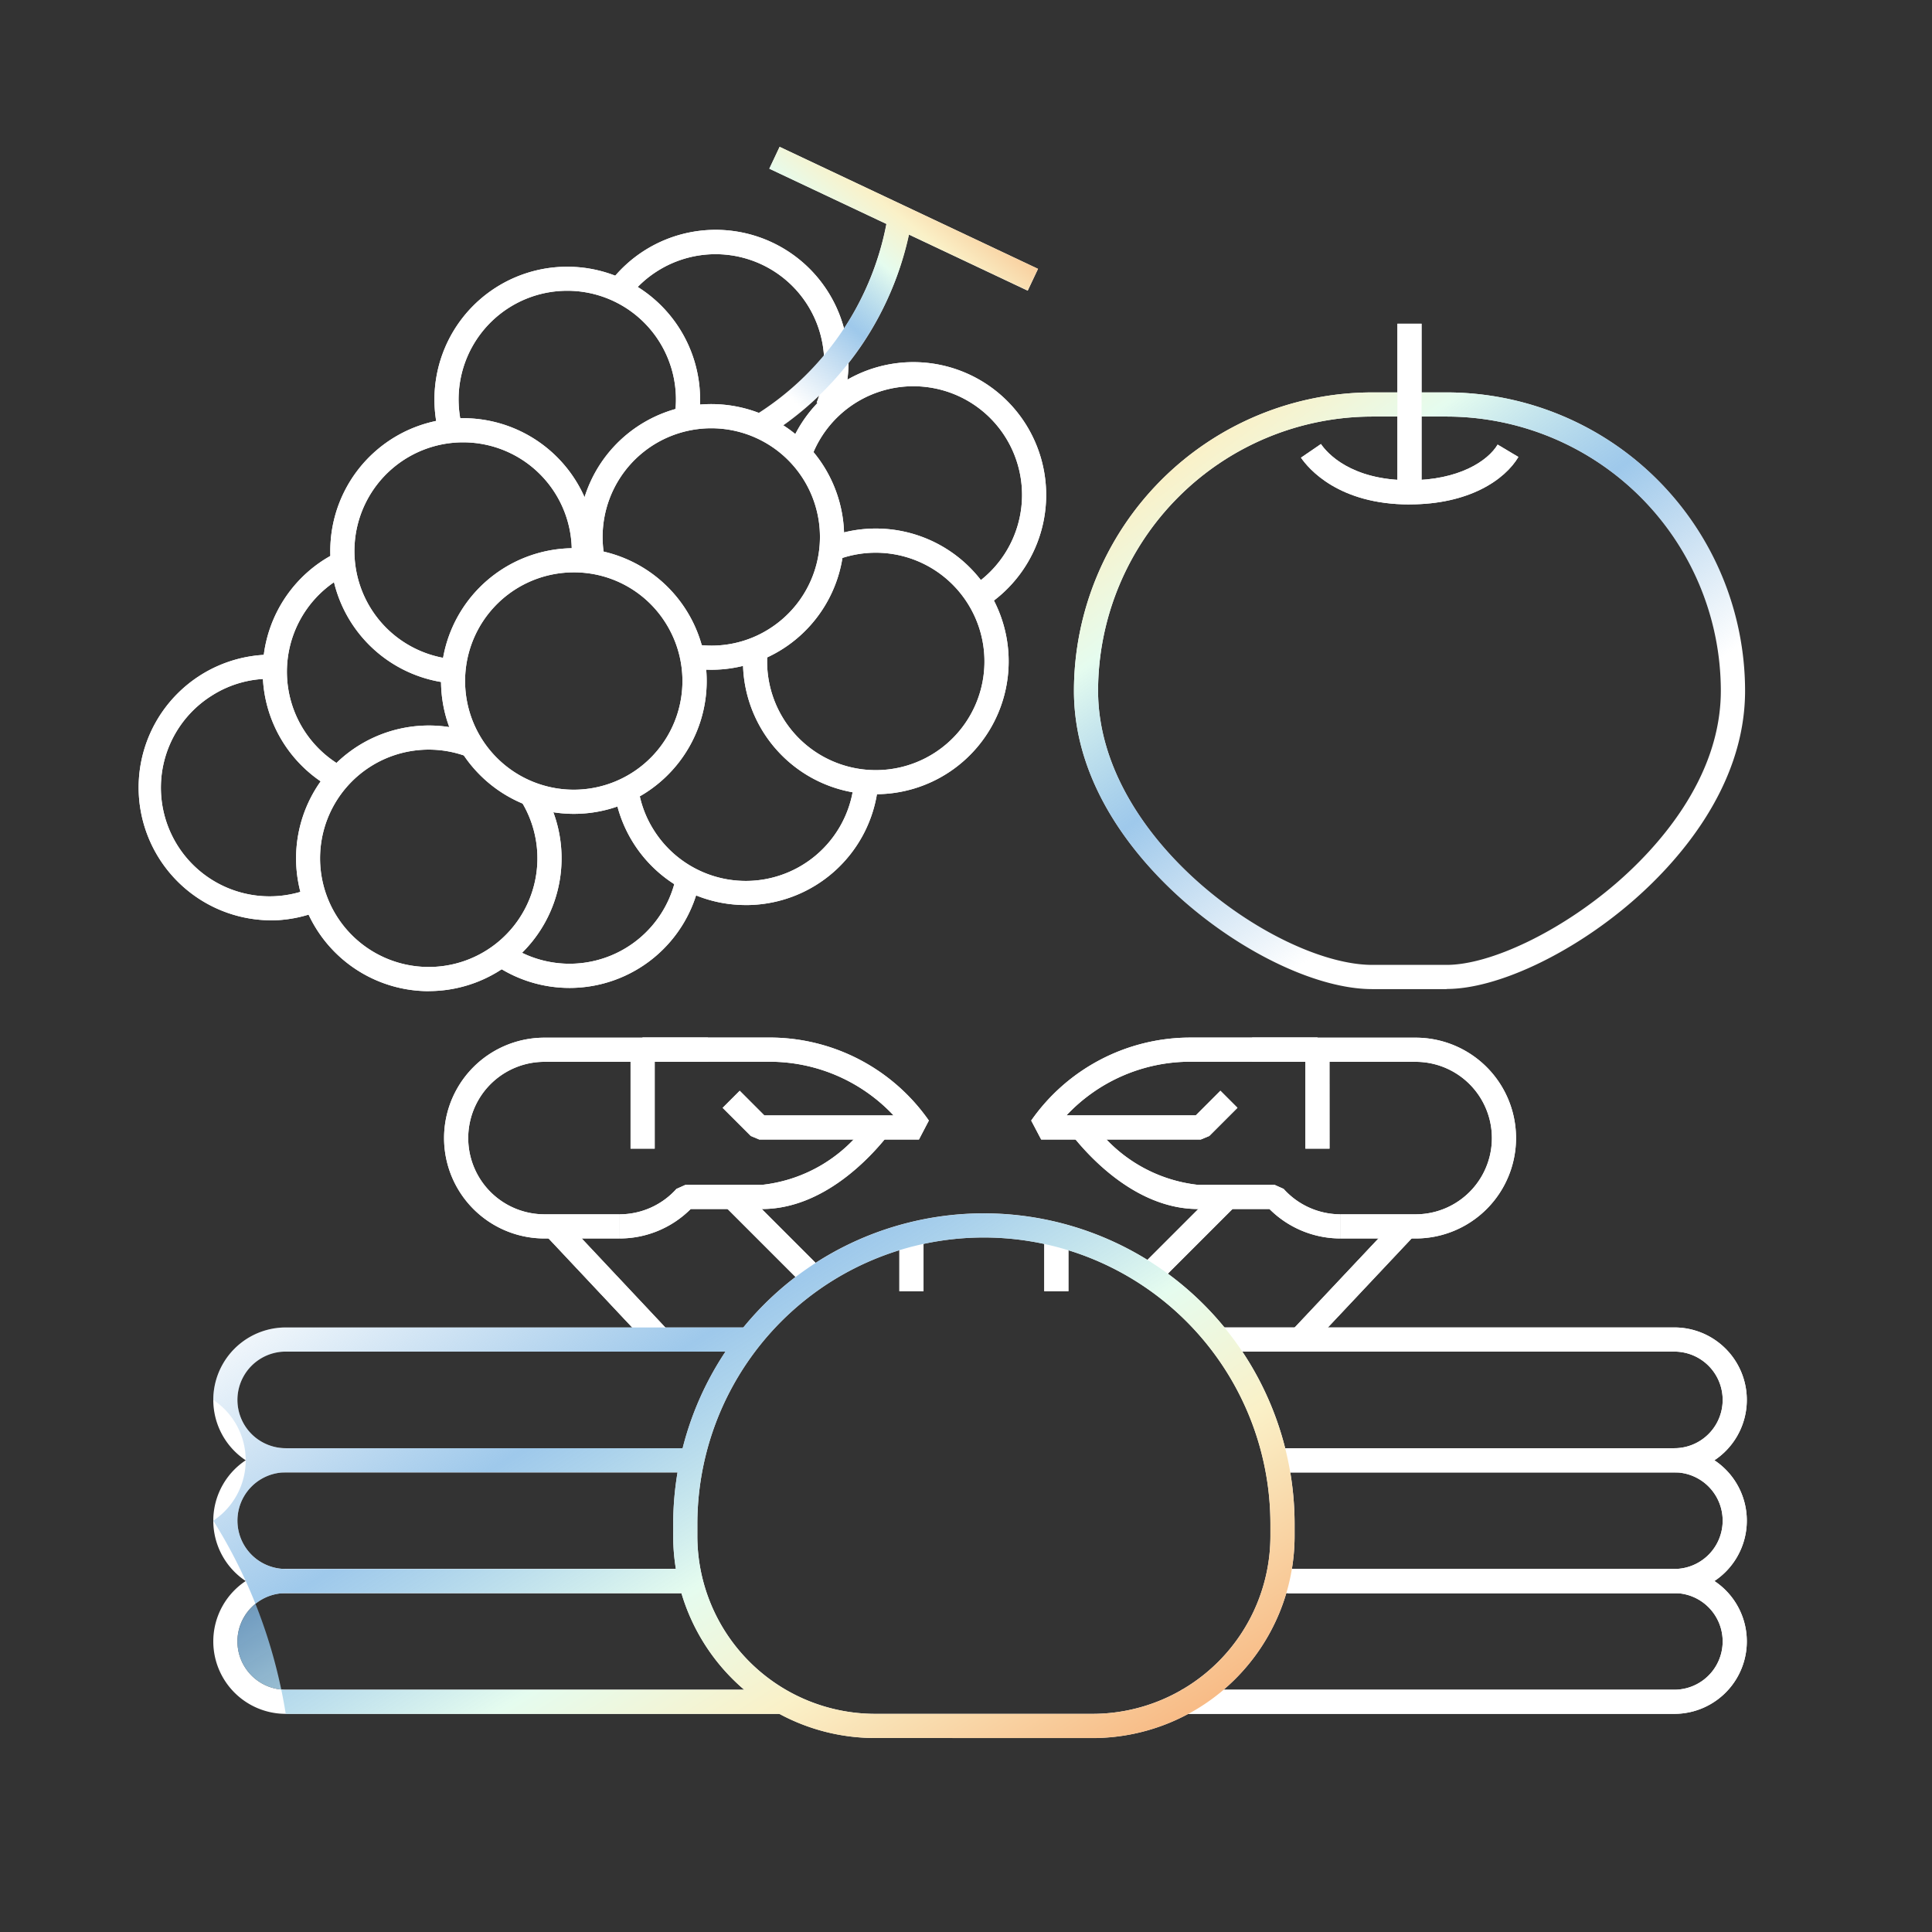 <svg id="distributor_icon_tax" xmlns="http://www.w3.org/2000/svg" xmlns:xlink="http://www.w3.org/1999/xlink" width="80" height="80" viewBox="0 0 80 80">
  <rect x="0" y="0" width="80" height="80" fill="#333333" stroke="none"/>
  <defs>
    <linearGradient id="linear-gradient" x1="0.167" y1="0.885" x2="0.831" y2="0.055" gradientUnits="objectBoundingBox">
      <stop offset="0" stop-color="#89b9e0" stop-opacity="0"/>
      <stop offset="0.306" stop-color="#86bbe6" stop-opacity="0.8"/>
      <stop offset="0.526" stop-color="#e5fcef"/>
      <stop offset="0.682" stop-color="#faf1c8"/>
      <stop offset="1" stop-color="#f7a970"/>
    </linearGradient>
    <linearGradient id="linear-gradient-2" x1="0.685" y1="0.675" x2="-0.029" y2="-0.188" xlink:href="#linear-gradient"/>
    <linearGradient id="linear-gradient-3" x1="0.02" y1="0.134" x2="1" y2="0.777" xlink:href="#linear-gradient"/>
  </defs>
  <g id="グループ_49344" data-name="グループ 49344">
    <path id="パス_45684" data-name="パス 45684" d="M45.247,71.967H36.235a8.369,8.369,0,0,1-8.359-8.359v-.5a12.881,12.881,0,0,1,5.548-10.584h0A12.866,12.866,0,0,1,53.606,63.108v.5a8.369,8.369,0,0,1-8.359,8.359M33.994,53.346a11.879,11.879,0,0,0-5.118,9.762v.5a7.368,7.368,0,0,0,7.359,7.359h9.012a7.368,7.368,0,0,0,7.359-7.359v-.5a11.867,11.867,0,0,0-18.613-9.762Z" fill="#fff"/>
    <rect id="長方形_29625" data-name="長方形 29625" width="1.001" height="6.517" transform="translate(22.506 51.06) rotate(-43.209)" fill="#fff"/>
    <rect id="長方形_29626" data-name="長方形 29626" width="1" height="4.77" transform="translate(29.982 49.916) rotate(-45)" fill="#fff"/>
    <path id="パス_45685" data-name="パス 45685" d="M25.657,51.282H22.545a4.157,4.157,0,1,1,0-8.314h6.769v1H22.545a3.157,3.157,0,1,0,0,6.314h3.112Z" fill="#fff"/>
    <path id="パス_45686" data-name="パス 45686" d="M27.11,47.563h-1v-4.1l.5-.5h5.267A8.039,8.039,0,0,1,38.462,46.4l-.411.786H31.442l-.353-.147-1.166-1.166.707-.707,1.019,1.02H37a7.038,7.038,0,0,0-5.127-2.222H27.11Z" fill="#fff"/>
    <path id="パス_45687" data-name="パス 45687" d="M25.657,51.282v-1A3.163,3.163,0,0,0,28.01,49.23l.373-.167H31.55a6.166,6.166,0,0,0,4.443-2.682l.785.617c-.725.922-2.684,3.065-5.228,3.065H28.6a4.157,4.157,0,0,1-2.94,1.219" fill="#fff"/>
    <path id="パス_45688" data-name="パス 45688" d="M28.832,60.967h-17a3,3,0,0,1,0-6h19v1h-19a2,2,0,0,0,0,4h17Z" fill="#fff"/>
    <path id="パス_45689" data-name="パス 45689" d="M28.832,65.967h-17a3,3,0,0,1,0-6h17v1h-17a2,2,0,0,0,0,4h17Z" fill="#fff"/>
    <path id="パス_45690" data-name="パス 45690" d="M32.332,70.967h-20.5a3,3,0,0,1,0-6h17v1h-17a2,2,0,0,0,0,4h20.5Z" fill="#fff"/>
    <rect id="長方形_29627" data-name="長方形 29627" width="1" height="2" transform="translate(37.241 51.467)" fill="#fff"/>
    <rect id="長方形_29628" data-name="長方形 29628" width="1" height="2" transform="translate(43.241 51.467)" fill="#fff"/>
    <rect id="長方形_29629" data-name="長方形 29629" width="6.516" height="1.001" transform="matrix(0.685, -0.728, 0.728, 0.685, 53.465, 55.122)" fill="#fff"/>
    <rect id="長方形_29630" data-name="長方形 29630" width="4.77" height="1" transform="translate(47.101 52.582) rotate(-45)" fill="#fff"/>
    <path id="パス_45691" data-name="パス 45691" d="M58.619,51.282H55.506v-1h3.113a3.157,3.157,0,0,0,0-6.314H51.848v-1h6.771a4.157,4.157,0,0,1,0,8.314" fill="#fff"/>
    <path id="パス_45692" data-name="パス 45692" d="M55.053,47.563h-1v-3.6H49.286a7.036,7.036,0,0,0-5.126,2.222h5.355l1.019-1.02.707.707-1.166,1.166-.353.147H43.113L42.7,46.4a8.037,8.037,0,0,1,6.584-3.436h5.267l.5.5Z" fill="#fff"/>
    <path id="パス_45693" data-name="パス 45693" d="M55.506,51.282a4.159,4.159,0,0,1-2.94-1.219H49.613c-2.543,0-4.5-2.143-5.227-3.065l.785-.617a6.167,6.167,0,0,0,4.442,2.682H52.78l.372.166a3.167,3.167,0,0,0,2.354,1.053Z" fill="#fff"/>
    <path id="パス_45694" data-name="パス 45694" d="M69.332,60.967h-16.5v-1h16.5a2,2,0,0,0,0-4h-19v-1h19a3,3,0,0,1,0,6" fill="#fff"/>
    <path id="パス_45695" data-name="パス 45695" d="M69.332,65.967h-16.5v-1h16.5a2,2,0,0,0,0-4h-16v-1h16a3,3,0,0,1,0,6" fill="#fff"/>
    <path id="パス_45696" data-name="パス 45696" d="M69.332,70.967h-20.4v-1h20.4a2,2,0,0,0,0-4h-16v-1h16a3,3,0,0,1,0,6" fill="#fff"/>
    <path id="パス_45697" data-name="パス 45697" d="M23.584,40.908a5.5,5.5,0,0,1-3.1-.958l.565-.826A4.5,4.5,0,0,0,28,36.273l.98.194a5.5,5.5,0,0,1-5.4,4.441" fill="#fff"/>
    <path id="パス_45698" data-name="パス 45698" d="M30.892,37.476a5.5,5.5,0,0,1-5.437-4.6l.987-.162a4.422,4.422,0,0,0,.637,1.669,4.5,4.5,0,0,0,8.277-1.922l1,.108a5.5,5.5,0,0,1-5.459,4.908" fill="#fff"/>
    <path id="パス_45699" data-name="パス 45699" d="M11.179,38.108a5.5,5.5,0,1,1,.124-11l-.025,1a4.444,4.444,0,0,0-2.514.7,4.5,4.5,0,0,0,4.018,8.006l.359.934a5.467,5.467,0,0,1-1.962.364" fill="#fff"/>
    <path id="パス_45700" data-name="パス 45700" d="M13.712,32.622a5.5,5.5,0,0,1-.271-9.46c.162-.1.325-.193.491-.276l.445.9a4.414,4.414,0,0,0-.4.226,4.5,4.5,0,0,0,.22,7.739Z" fill="#fff"/>
    <path id="パス_45701" data-name="パス 45701" d="M34.749,17.037l-.932-.365a4.5,4.5,0,0,0-6.591-5.451,4.465,4.465,0,0,0-1.195,1.1l-.8-.6a5.5,5.5,0,0,1,9.519,5.315" fill="#fff"/>
    <path id="パス_45702" data-name="パス 45702" d="M40.759,25.144l-.535-.846a4.5,4.5,0,1,0-6.644-5.31l-.943-.334a5.5,5.5,0,1,1,8.122,6.49" fill="#fff"/>
    <path id="パス_45703" data-name="パス 45703" d="M36.273,32.891a5.5,5.5,0,0,1-5.479-6.061l.994.1a4.5,4.5,0,1,0,8.28-1.945A4.5,4.5,0,0,0,34.612,23.2l-.367-.929a5.5,5.5,0,1,1,2.028,10.615" fill="#fff"/>
    <path id="パス_45704" data-name="パス 45704" d="M18.175,17.961a5.5,5.5,0,1,1,10.746-.551l-.988-.159a4.5,4.5,0,1,0-8.791.45Z" fill="#fff"/>
    <path id="パス_45705" data-name="パス 45705" d="M17.765,41.042A5.5,5.5,0,1,1,19.712,30.4l-.355.936a4.5,4.5,0,1,0,2.2,1.8l.846-.535a5.5,5.5,0,0,1-4.641,8.438" fill="#fff"/>
    <path id="パス_45706" data-name="パス 45706" d="M29.458,27.733a5.6,5.6,0,0,1-.874-.069l.158-.989a4.451,4.451,0,0,0,3.116-.638,4.5,4.5,0,1,0-6.836-3.016l-.984.174a5.5,5.5,0,1,1,5.42,4.538" fill="#fff"/>
    <path id="パス_45707" data-name="パス 45707" d="M18.585,28.284a5.5,5.5,0,1,1,6.089-5.306l-1-.031a4.5,4.5,0,1,0-4.982,4.343Z" fill="#fff"/>
    <path id="パス_45708" data-name="パス 45708" d="M23.77,33.7a5.5,5.5,0,1,1,2.93-.85,5.5,5.5,0,0,1-2.93.85m-.017-10a4.5,4.5,0,1,0,3.812,2.1,4.475,4.475,0,0,0-3.812-2.1" fill="#fff"/>
    <path id="パス_45709" data-name="パス 45709" d="M31.576,18.175l-.494-.869a11.978,11.978,0,0,0,5.682-8.387l.993.121a13.045,13.045,0,0,1-6.181,9.135" fill="#fff"/>
    <rect id="長方形_29631" data-name="長方形 29631" width="0.999" height="11.835" transform="matrix(0.427, -0.904, 0.904, 0.427, 31.856, 6.984)" fill="#fff"/>
    <path id="パス_45710" data-name="パス 45710" d="M59.9,40.957H56.823c-2.2,0-5.241-1.415-7.753-3.6-1.719-1.5-4.6-4.626-4.6-8.749A12.368,12.368,0,0,1,56.823,16.249H59.9A12.368,12.368,0,0,1,72.26,28.6c0,4.094-2.947,7.24-4.7,8.751-2.5,2.155-5.58,3.6-7.651,3.6M56.823,17.249A11.367,11.367,0,0,0,45.469,28.6c0,6.213,7.517,11.354,11.354,11.354H59.9c1.82,0,4.7-1.382,7-3.361,1.627-1.4,4.356-4.3,4.356-7.993A11.368,11.368,0,0,0,59.9,17.249Z" fill="#fff"/>
    <path id="パス_45711" data-name="パス 45711" d="M58.364,20.888c-2.939,0-4.182-1.483-4.493-1.937l.826-.565c.24.353,1.217,1.5,3.667,1.5,2.047,0,3.246-.8,3.65-1.476l.86.512c-.565.949-2.046,1.964-4.51,1.964" fill="#fff"/>
    <rect id="長方形_29632" data-name="長方形 29632" width="1" height="6.984" transform="translate(57.864 13.404)" fill="#fff"/>
  </g>
  <g id="gradation">
    <rect id="長方形_29625-2" data-name="長方形 29625" width="1.001" height="6.517" transform="translate(22.506 51.06) rotate(-43.209)" fill="#fff"/>
    <rect id="長方形_29626-2" data-name="長方形 29626" width="1" height="4.77" transform="translate(29.982 49.916) rotate(-45)" fill="#fff"/>
    <path id="パス_45685-2" data-name="パス 45685" d="M25.657,51.282H22.545a4.157,4.157,0,1,1,0-8.314h6.769v1H22.545a3.157,3.157,0,1,0,0,6.314h3.112Z" fill="#fff"/>
    <path id="パス_45686-2" data-name="パス 45686" d="M27.11,47.563h-1v-4.1l.5-.5h5.267A8.039,8.039,0,0,1,38.462,46.4l-.411.786H31.442l-.353-.147-1.166-1.166.707-.707,1.019,1.02H37a7.038,7.038,0,0,0-5.127-2.222H27.11Z" fill="#fff"/>
    <path id="パス_45687-2" data-name="パス 45687" d="M25.657,51.282v-1A3.163,3.163,0,0,0,28.01,49.23l.373-.167H31.55a6.166,6.166,0,0,0,4.443-2.682l.785.617c-.725.922-2.684,3.065-5.228,3.065H28.6a4.157,4.157,0,0,1-2.94,1.219" fill="#fff"/>
    <rect id="長方形_29627-2" data-name="長方形 29627" width="1" height="2" transform="translate(37.241 51.467)" fill="#fff"/>
    <rect id="長方形_29628-2" data-name="長方形 29628" width="1" height="2" transform="translate(43.241 51.467)" fill="#fff"/>
    <rect id="長方形_29629-2" data-name="長方形 29629" width="6.516" height="1.001" transform="matrix(0.685, -0.728, 0.728, 0.685, 53.465, 55.122)" fill="#fff"/>
    <rect id="長方形_29630-2" data-name="長方形 29630" width="4.77" height="1" transform="translate(47.101 52.582) rotate(-45)" fill="#fff"/>
    <path id="パス_45691-2" data-name="パス 45691" d="M58.619,51.282H55.506v-1h3.113a3.157,3.157,0,0,0,0-6.314H51.848v-1h6.771a4.157,4.157,0,0,1,0,8.314" fill="#fff"/>
    <path id="パス_45692-2" data-name="パス 45692" d="M55.053,47.563h-1v-3.6H49.286a7.036,7.036,0,0,0-5.126,2.222h5.355l1.019-1.02.707.707-1.166,1.166-.353.147H43.113L42.7,46.4a8.037,8.037,0,0,1,6.584-3.436h5.267l.5.5Z" fill="#fff"/>
    <path id="パス_45693-2" data-name="パス 45693" d="M55.506,51.282a4.159,4.159,0,0,1-2.94-1.219H49.613c-2.543,0-4.5-2.143-5.227-3.065l.785-.617a6.167,6.167,0,0,0,4.442,2.682H52.78l.372.166a3.167,3.167,0,0,0,2.354,1.053Z" fill="#fff"/>
    <path id="パス_45694-2" data-name="パス 45694" d="M69.332,60.967h-16.5v-1h16.5a2,2,0,0,0,0-4h-19v-1h19a3,3,0,0,1,0,6" fill="#fff"/>
    <path id="パス_45695-2" data-name="パス 45695" d="M69.332,65.967h-16.5v-1h16.5a2,2,0,0,0,0-4h-16v-1h16a3,3,0,0,1,0,6" fill="#fff"/>
    <path id="パス_45696-2" data-name="パス 45696" d="M69.332,70.967h-20.4v-1h20.4a2,2,0,0,0,0-4h-16v-1h16a3,3,0,0,1,0,6" fill="#fff"/>
    <path id="パス_45697-2" data-name="パス 45697" d="M23.584,40.908a5.5,5.5,0,0,1-3.1-.958l.565-.826A4.5,4.5,0,0,0,28,36.273l.98.194a5.5,5.5,0,0,1-5.4,4.441" fill="#fff"/>
    <path id="パス_45698-2" data-name="パス 45698" d="M30.892,37.476a5.5,5.5,0,0,1-5.437-4.6l.987-.162a4.422,4.422,0,0,0,.637,1.669,4.5,4.5,0,0,0,8.277-1.922l1,.108a5.5,5.5,0,0,1-5.459,4.908" fill="#fff"/>
    <path id="パス_45699-2" data-name="パス 45699" d="M11.179,38.108a5.5,5.5,0,1,1,.124-11l-.025,1a4.444,4.444,0,0,0-2.514.7,4.5,4.5,0,0,0,4.018,8.006l.359.934a5.467,5.467,0,0,1-1.962.364" fill="#fff"/>
    <path id="パス_45700-2" data-name="パス 45700" d="M13.712,32.622a5.5,5.5,0,0,1-.271-9.46c.162-.1.325-.193.491-.276l.445.9a4.414,4.414,0,0,0-.4.226,4.5,4.5,0,0,0,.22,7.739Z" fill="#fff"/>
    <path id="パス_45701-2" data-name="パス 45701" d="M34.749,17.037l-.932-.365a4.5,4.5,0,0,0-6.591-5.451,4.465,4.465,0,0,0-1.195,1.1l-.8-.6a5.5,5.5,0,0,1,9.519,5.315" fill="#fff"/>
    <path id="パス_45702-2" data-name="パス 45702" d="M40.759,25.144l-.535-.846a4.5,4.5,0,1,0-6.644-5.31l-.943-.334a5.5,5.5,0,1,1,8.122,6.49" fill="#fff"/>
    <path id="パス_45703-2" data-name="パス 45703" d="M36.273,32.891a5.5,5.5,0,0,1-5.479-6.061l.994.1a4.5,4.5,0,1,0,8.28-1.945A4.5,4.5,0,0,0,34.612,23.2l-.367-.929a5.5,5.5,0,1,1,2.028,10.615" fill="#fff"/>
    <path id="パス_45704-2" data-name="パス 45704" d="M18.175,17.961a5.5,5.5,0,1,1,10.746-.551l-.988-.159a4.5,4.5,0,1,0-8.791.45Z" fill="#fff"/>
    <path id="パス_45705-2" data-name="パス 45705" d="M17.765,41.042A5.5,5.5,0,1,1,19.712,30.4l-.355.936a4.5,4.5,0,1,0,2.2,1.8l.846-.535a5.5,5.5,0,0,1-4.641,8.438" fill="#fff"/>
    <path id="パス_45706-2" data-name="パス 45706" d="M29.458,27.733a5.6,5.6,0,0,1-.874-.069l.158-.989a4.451,4.451,0,0,0,3.116-.638,4.5,4.5,0,1,0-6.836-3.016l-.984.174a5.5,5.5,0,1,1,5.42,4.538" fill="#fff"/>
    <path id="パス_45707-2" data-name="パス 45707" d="M18.585,28.284a5.5,5.5,0,1,1,6.089-5.306l-1-.031a4.5,4.5,0,1,0-4.982,4.343Z" fill="#fff"/>
    <path id="パス_45708-2" data-name="パス 45708" d="M23.77,33.7a5.5,5.5,0,1,1,2.93-.85,5.5,5.5,0,0,1-2.93.85m-.017-10a4.5,4.5,0,1,0,3.812,2.1,4.475,4.475,0,0,0-3.812-2.1" fill="#fff"/>
    <path id="合体_13" data-name="合体 13" d="M9007,11464.227a12.037,12.037,0,0,0,5.628-8.033l-4.854-2.288.426-.906,10.7,5.05-.426.9-4.914-2.317a13.134,13.134,0,0,1-6.071,8.46Z" transform="translate(-8975.918 -11446.92)" fill="url(#linear-gradient)"/>
    <path id="パス_45710-2" data-name="パス 45710" d="M59.9,40.957H56.823c-2.2,0-5.241-1.415-7.753-3.6-1.719-1.5-4.6-4.626-4.6-8.749A12.368,12.368,0,0,1,56.823,16.249H59.9A12.368,12.368,0,0,1,72.26,28.6c0,4.094-2.947,7.24-4.7,8.751-2.5,2.155-5.58,3.6-7.651,3.6M56.823,17.249A11.367,11.367,0,0,0,45.469,28.6c0,6.213,7.517,11.354,11.354,11.354H59.9c1.82,0,4.7-1.382,7-3.361,1.627-1.4,4.356-4.3,4.356-7.993A11.368,11.368,0,0,0,59.9,17.249Z" fill="url(#linear-gradient-2)"/>
    <path id="パス_45711-2" data-name="パス 45711" d="M58.364,20.888c-2.939,0-4.182-1.483-4.493-1.937l.826-.565c.24.353,1.217,1.5,3.667,1.5,2.047,0,3.246-.8,3.65-1.476l.86.512c-.565.949-2.046,1.964-4.51,1.964" fill="#fff"/>
    <rect id="長方形_29632-2" data-name="長方形 29632" width="1" height="6.984" transform="translate(57.864 13.404)" fill="#fff"/>
    <path id="合体_14" data-name="合体 14" d="M9034.4,11474.726a8.306,8.306,0,0,1-3.964-1H9010a21.416,21.416,0,0,0-3-8,3,3,0,0,0,0-5,3,3,0,0,1,3-3h18.95a12.864,12.864,0,0,1,22.824,8.144v.5a8.37,8.37,0,0,1-8.357,8.359Zm-2.24-18.623a11.886,11.886,0,0,0-5.117,9.765v.5a7.365,7.365,0,0,0,7.357,7.357h9.014a7.366,7.366,0,0,0,7.358-7.357v-.5a11.868,11.868,0,0,0-18.612-9.765ZM9008,11470.726a2,2,0,0,0,2,2h18.983a8.391,8.391,0,0,1-2.6-4H9010A2,2,0,0,0,9008,11470.726Zm0-5a2,2,0,0,0,2,2h16.154a8.315,8.315,0,0,1-.11-1.358v-.5a12.809,12.809,0,0,1,.18-2.143H9010A2,2,0,0,0,9008,11465.724Zm0-5a2,2,0,0,0,2,2h16.434a12.9,12.9,0,0,1,1.775-4H9010A2,2,0,0,0,9008,11460.725Z" transform="translate(-8998.168 -11402.758)" fill="url(#linear-gradient-3)"/>
  </g>
  <rect id="長方形_29633" data-name="長方形 29633" width="80" height="80" fill="none"/>
</svg>
